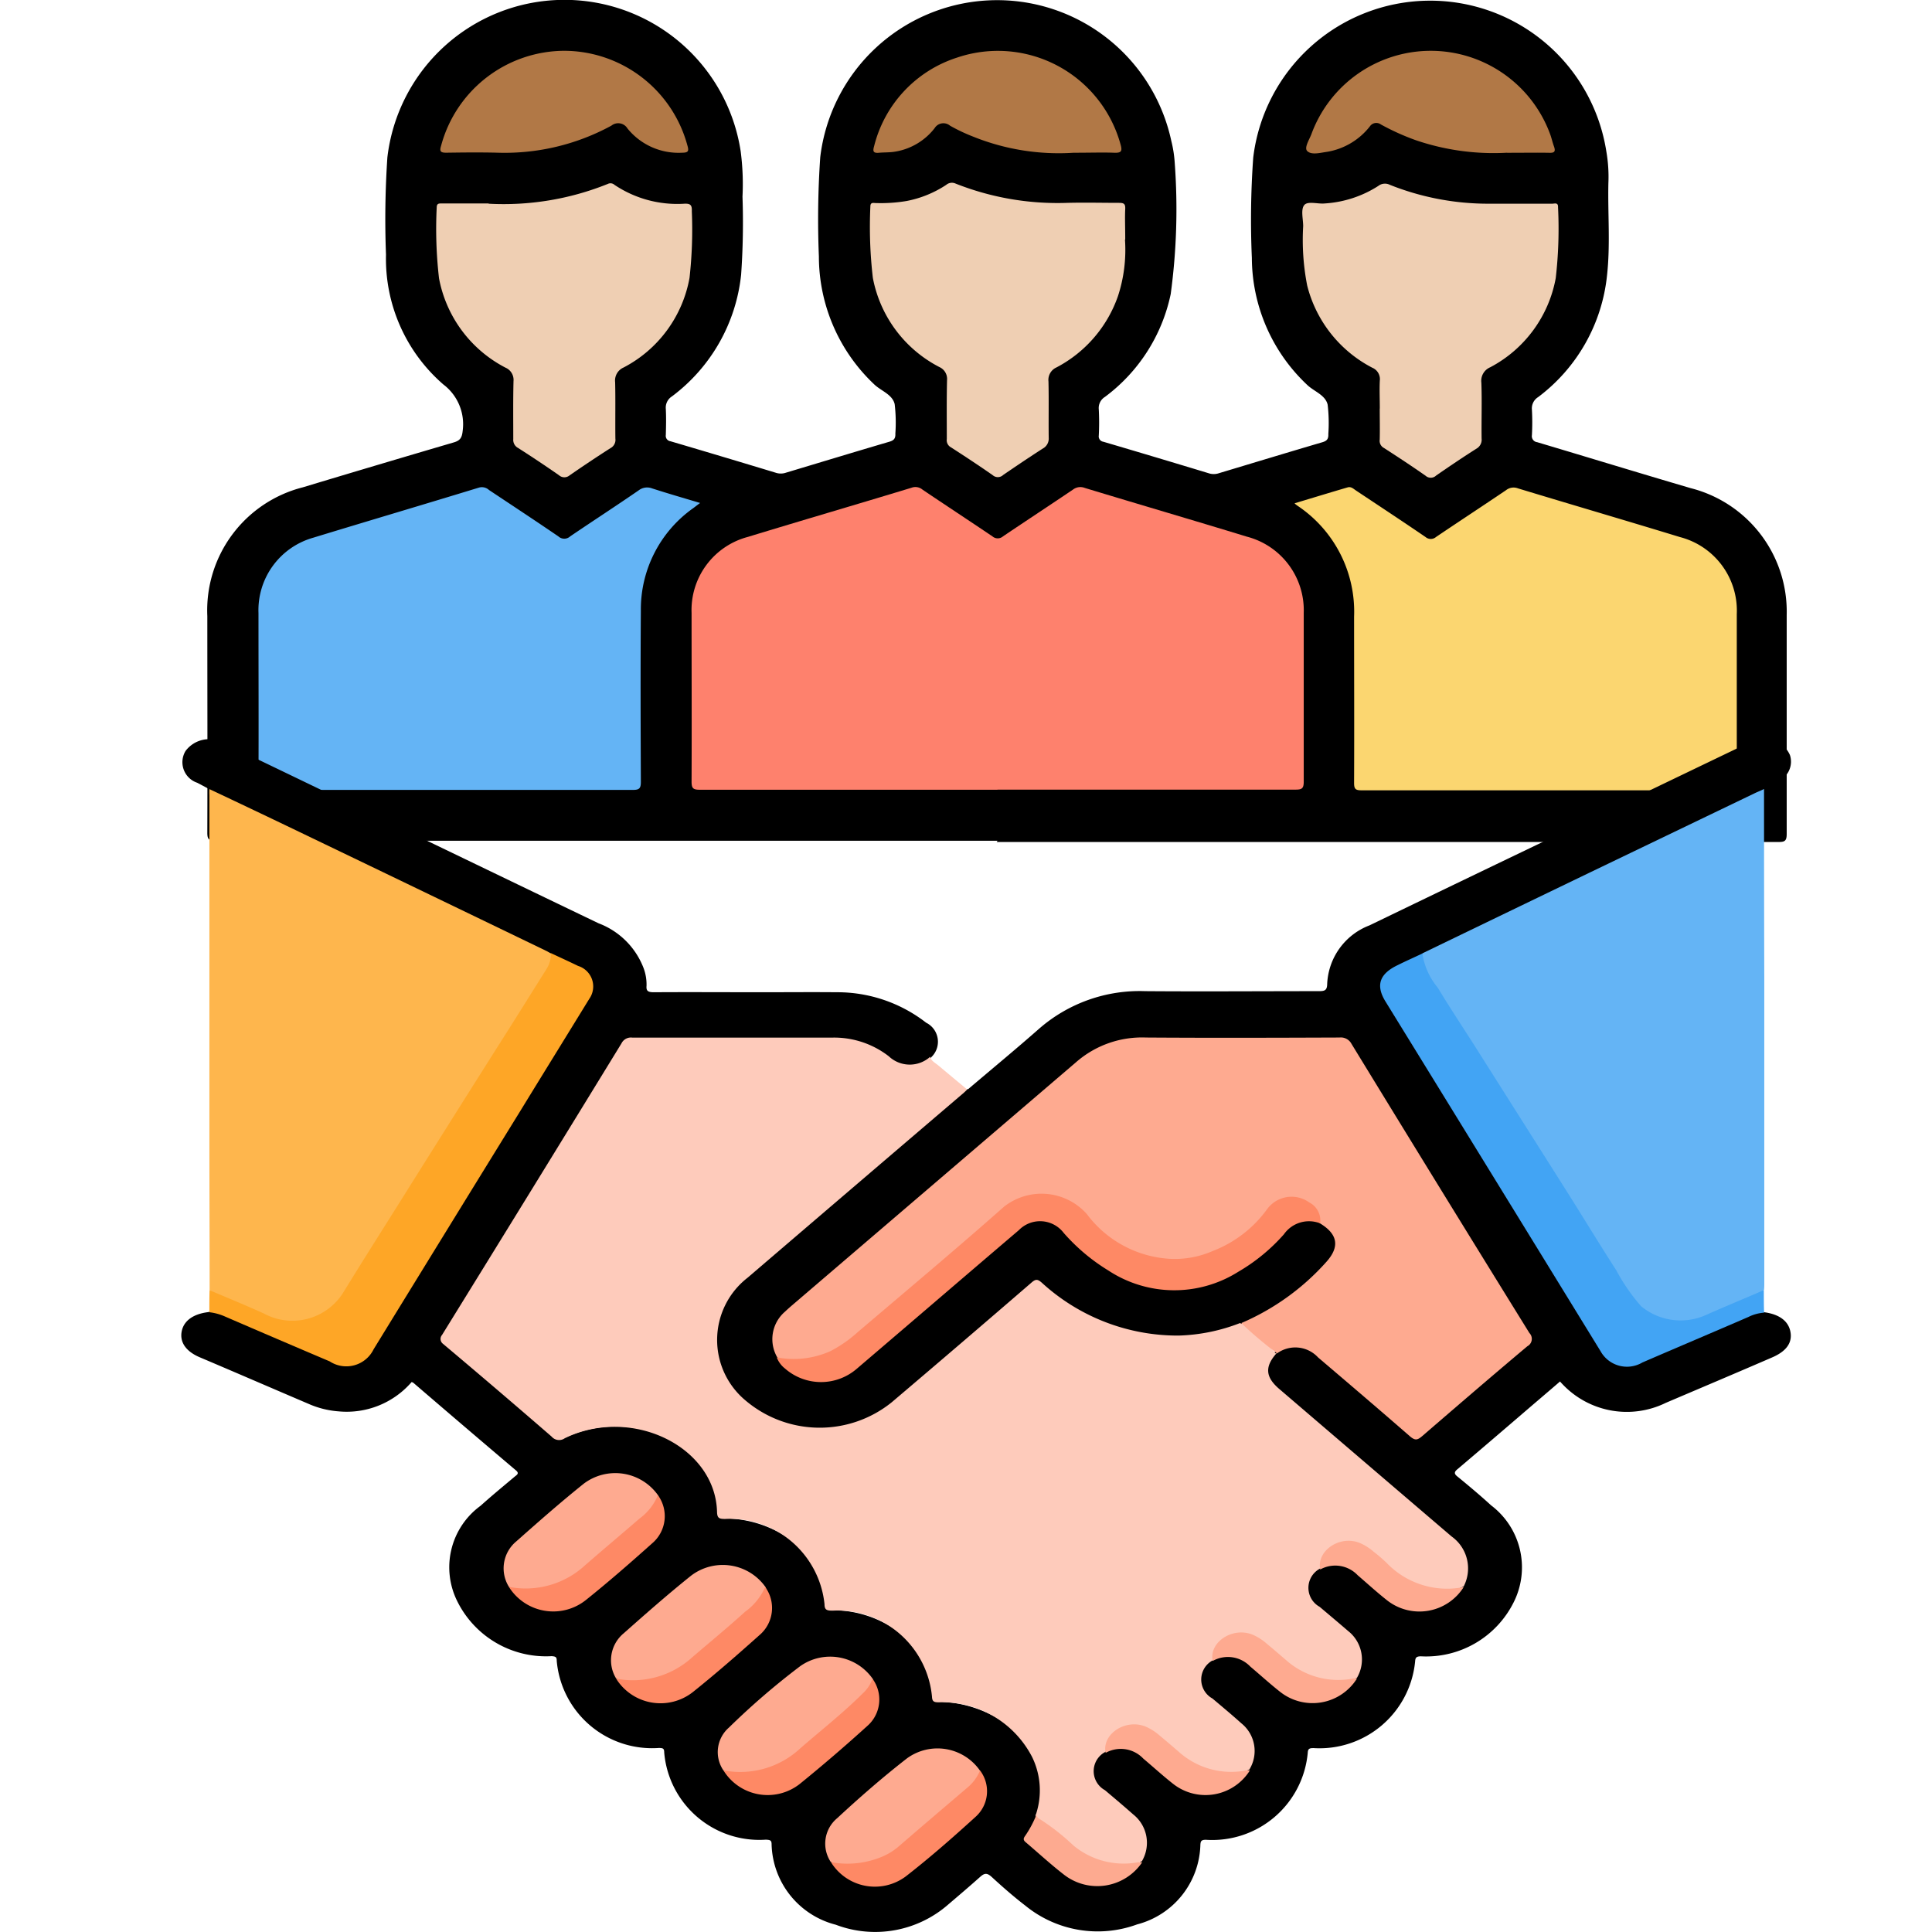 <svg xmlns="http://www.w3.org/2000/svg" width="48" height="48" viewBox="0 0 48 48">
  <g id="Group_15294" data-name="Group 15294" transform="translate(-302 -2565.002)">
    <rect id="Rectangle_6669" data-name="Rectangle 6669" width="48" height="48" transform="translate(302 2565.002)" fill="none"/>
    <g id="Layer_1-2" transform="translate(306.505 2565.002)">
      <path id="Path_9490" data-name="Path 9490" d="M20.751,20.895H1.318c-.17,0-.2-.045-.2-.2.006-1.792,0-3.589,0-5.381a3.152,3.152,0,0,1,2.374-3.2Q5.359,11.551,7.236,11c.158-.045.209-.113.226-.288a1.238,1.238,0,0,0-.48-1.153A4.129,4.129,0,0,1,5.557,6.334,22.925,22.925,0,0,1,5.591,3.92a4.429,4.429,0,0,1,8.778-.153,6.246,6.246,0,0,1,.045,1.125,18.494,18.494,0,0,1-.034,1.939,4.341,4.341,0,0,1-1.718,3.024.329.329,0,0,0-.153.311c.011.215.006.435,0,.65a.134.134,0,0,0,.113.153q1.323.39,2.645.791a.4.4,0,0,0,.232-.011c.848-.254,1.7-.514,2.549-.763.124-.034.17-.079.164-.209a3.908,3.908,0,0,0-.017-.729c-.057-.243-.339-.328-.509-.492a4.372,4.372,0,0,1-1.374-3.177,22.492,22.492,0,0,1,.034-2.47,4.426,4.426,0,0,1,8.722-.4,2.991,2.991,0,0,1,.085.548,15.68,15.68,0,0,1-.1,3.256,4.272,4.272,0,0,1-1.634,2.555.324.324,0,0,0-.153.311,6.233,6.233,0,0,1,0,.65.134.134,0,0,0,.113.153q1.323.39,2.645.791a.4.4,0,0,0,.232-.011c.848-.254,1.7-.514,2.549-.763.124-.034.17-.079.164-.209a3.908,3.908,0,0,0-.017-.729c-.057-.243-.339-.328-.509-.492a4.353,4.353,0,0,1-1.374-3.154,21.579,21.579,0,0,1,.034-2.493,4.429,4.429,0,0,1,8.773-.153,3.674,3.674,0,0,1,.051.786c-.017.763.051,1.532-.034,2.295a4.334,4.334,0,0,1-1.713,3.024.329.329,0,0,0-.153.311,5.912,5.912,0,0,1,0,.633.15.15,0,0,0,.13.175c1.272.379,2.544.769,3.815,1.142a3.165,3.165,0,0,1,2.385,3.148v5.443c0,.17-.045.2-.2.2H20.729Z" transform="translate(-0.472 -0.007)"/>
      <path id="Path_9491" data-name="Path 9491" d="M30,28.933H22.6c-.164,0-.2-.04-.2-.2.006-1.4,0-2.8,0-4.194a1.879,1.879,0,0,1,1.4-1.888c1.351-.413,2.708-.808,4.064-1.221a.274.274,0,0,1,.271.045c.577.39,1.164.774,1.741,1.164a.2.2,0,0,0,.26,0c.577-.39,1.164-.774,1.741-1.164a.3.3,0,0,1,.294-.04c1.34.407,2.685.8,4.025,1.21a1.889,1.889,0,0,1,1.413,1.894V28.73c0,.17-.045.2-.2.2H30Z" transform="translate(-9.723 -9.312)" fill="#fe816d"/>
      <path id="Path_9492" data-name="Path 9492" d="M48.921,21.815c.452-.136.876-.266,1.3-.39.09-.028.147.034.215.079.577.384,1.153.763,1.724,1.153a.2.2,0,0,0,.26,0c.577-.39,1.164-.774,1.741-1.164a.3.3,0,0,1,.294-.045c1.34.407,2.685.8,4.025,1.21a1.887,1.887,0,0,1,1.413,1.911v4.194c0,.141-.028.187-.181.187h-9.14c-.147,0-.187-.028-.187-.181.006-1.379,0-2.758,0-4.132a3.164,3.164,0,0,0-1.4-2.753.838.838,0,0,1-.079-.062Z" transform="translate(-21.248 -9.315)" fill="#fbd670"/>
      <path id="Path_9493" data-name="Path 9493" d="M14.333,21.808c-.079.057-.13.1-.181.136a3.078,3.078,0,0,0-1.294,2.544c-.011,1.419-.006,2.838,0,4.251,0,.164-.04.2-.2.2h-9.1c-.164,0-.2-.045-.2-.2.006-1.4,0-2.8,0-4.194a1.87,1.87,0,0,1,1.357-1.871c1.368-.418,2.747-.825,4.115-1.244a.26.26,0,0,1,.254.057c.577.384,1.153.763,1.724,1.153a.217.217,0,0,0,.294,0c.565-.384,1.142-.757,1.707-1.147a.343.343,0,0,1,.328-.045c.384.124.774.237,1.193.362Z" transform="translate(-1.441 -9.314)" fill="#64b4f5"/>
      <path id="Path_9494" data-name="Path 9494" d="M36.577,9.465a3.688,3.688,0,0,1-.175,1.4,3.181,3.181,0,0,1-1.526,1.769.339.339,0,0,0-.2.35c.011.469,0,.938.006,1.4a.28.28,0,0,1-.147.266c-.334.215-.661.435-.984.656a.191.191,0,0,1-.26.006c-.339-.237-.684-.464-1.034-.69a.2.2,0,0,1-.107-.209c0-.486-.006-.978.006-1.464a.322.322,0,0,0-.187-.322,3.152,3.152,0,0,1-1.656-2.216,10.943,10.943,0,0,1-.062-1.775c0-.113.079-.085.136-.085A3.879,3.879,0,0,0,31.15,8.5a2.71,2.71,0,0,0,.984-.4.218.218,0,0,1,.232-.034,6.876,6.876,0,0,0,2.781.48c.43-.011.859,0,1.283,0,.124,0,.158.028.153.153-.011.215,0,.435,0,.752Z" transform="translate(-13.132 -3.506)" fill="#efcfb3"/>
      <path id="Path_9495" data-name="Path 9495" d="M51.172,13.664c0-.232-.011-.464,0-.69a.307.307,0,0,0-.187-.322,3.172,3.172,0,0,1-1.617-2.041,5.877,5.877,0,0,1-.1-1.475c0-.175-.062-.407.023-.52s.334-.028.509-.045a2.785,2.785,0,0,0,1.334-.435.269.269,0,0,1,.288-.028,6.589,6.589,0,0,0,2.448.469h1.583c.062,0,.153-.04.147.09a10.734,10.734,0,0,1-.057,1.758,3.142,3.142,0,0,1-1.628,2.216.365.365,0,0,0-.22.384c.017.464,0,.921.006,1.385a.256.256,0,0,1-.13.254c-.339.215-.673.441-1,.667a.191.191,0,0,1-.26.006c-.339-.237-.684-.464-1.034-.69a.2.2,0,0,1-.107-.209c.006-.254,0-.514,0-.769Z" transform="translate(-21.396 -3.516)" fill="#efcfb3"/>
      <path id="Path_9496" data-name="Path 9496" d="M12.483,8.57a6.922,6.922,0,0,0,2.962-.492.147.147,0,0,1,.164.023,2.8,2.8,0,0,0,1.741.469c.153-.006.187.04.181.187a10.794,10.794,0,0,1-.057,1.656,3.135,3.135,0,0,1-1.639,2.227.353.353,0,0,0-.209.367c.011.469,0,.938.006,1.4a.232.232,0,0,1-.124.237q-.517.331-1.017.678a.2.2,0,0,1-.26-.006q-.5-.348-1.017-.678a.226.226,0,0,1-.119-.22c0-.48-.006-.961.006-1.441a.33.33,0,0,0-.2-.334,3.155,3.155,0,0,1-1.651-2.221,10.735,10.735,0,0,1-.057-1.758c0-.107.062-.1.13-.1h1.159Z" transform="translate(-4.848 -3.509)" fill="#efcfb3"/>
      <path id="Path_9497" data-name="Path 9497" d="M14.445,2.24A3.179,3.179,0,0,1,17.5,4.591c.04.136.028.181-.13.181a1.632,1.632,0,0,1-1.357-.6.269.269,0,0,0-.4-.073,5.54,5.54,0,0,1-2.826.673c-.43-.011-.859-.006-1.283,0-.141,0-.164-.04-.124-.17A3.182,3.182,0,0,1,14.456,2.24Z" transform="translate(-4.927 -0.978)" fill="#b17846"/>
      <path id="Path_9498" data-name="Path 9498" d="M54.411,4.772a5.987,5.987,0,0,1-2.272-.311,5.949,5.949,0,0,1-.865-.39A.192.192,0,0,0,51,4.117a1.707,1.707,0,0,1-1.063.633c-.17.023-.384.085-.492-.017-.085-.079.045-.277.1-.418a3.159,3.159,0,0,1,5.93-.011c.04.107.062.215.1.317.045.13,0,.158-.124.153-.305-.006-.6,0-1.046,0Z" transform="translate(-21.47 -0.978)" fill="#b17846"/>
      <path id="Path_9499" data-name="Path 9499" d="M35.368,4.772a5.682,5.682,0,0,1-2.493-.4A4.39,4.39,0,0,1,32.3,4.1a.256.256,0,0,0-.384.062,1.56,1.56,0,0,1-1.017.588c-.124.017-.249.011-.373.023-.141.011-.147-.045-.113-.164a3.1,3.1,0,0,1,2.058-2.2,3.16,3.16,0,0,1,4.064,2.154c.051.175.017.215-.158.209-.288-.011-.582,0-1.012,0Z" transform="translate(-13.201 -0.977)" fill="#b17846"/>
      <path id="Path_9500" data-name="Path 9500" d="M.667,33.728c-.1-.051-.2-.107-.3-.158a.538.538,0,0,1-.288-.791.731.731,0,0,1,.938-.2c1.311.627,2.617,1.261,3.929,1.888,1.8.865,3.6,1.735,5.393,2.595a1.923,1.923,0,0,1,1.119,1.114,1.167,1.167,0,0,1,.073.441c-.011.124.034.158.181.158.893-.006,1.792,0,2.685,0,.616,0,1.238-.006,1.854,0a3.593,3.593,0,0,1,2.227.757.528.528,0,0,1,.13.854.621.621,0,0,1-.633.232,1.008,1.008,0,0,1-.4-.187,2.377,2.377,0,0,0-1.5-.475c-1.566.006-3.137.006-4.7,0a.47.47,0,0,0-.469.249c-.746,1.249-1.526,2.493-2.289,3.736C7.941,45.022,7.269,46.113,6.6,47.2c-.141.232-.136.232.073.413.831.712,1.662,1.419,2.481,2.131a.347.347,0,0,0,.43.062c1.639-.707,3.618.2,3.776,1.837.017.153.073.2.249.209a2.857,2.857,0,0,1,1.481.509,2.128,2.128,0,0,1,.938,1.554c.017.147.057.209.237.215a2.805,2.805,0,0,1,1.5.514,2.114,2.114,0,0,1,.927,1.554c.011.141.057.192.226.209a3.025,3.025,0,0,1,1.5.509,2.042,2.042,0,0,1,.842,2.295,1.828,1.828,0,0,1-.243.509.132.132,0,0,0,.028.2c.294.249.577.514.882.746A1.318,1.318,0,0,0,23.8,60.38a.911.911,0,0,0-.288-1.176c-.226-.2-.464-.4-.69-.594a.553.553,0,0,1,.068-.955.792.792,0,0,1,.989.13c.237.2.464.407.707.6a1.264,1.264,0,0,0,1.871-.288.883.883,0,0,0-.26-1.159c-.232-.209-.48-.407-.718-.616a.556.556,0,0,1,.073-.955.792.792,0,0,1,.989.13c.237.2.464.407.707.6a1.264,1.264,0,0,0,1.871-.288.875.875,0,0,0-.26-1.153c-.232-.209-.48-.407-.718-.616a.556.556,0,0,1,.073-.955.792.792,0,0,1,.989.13c.237.2.464.407.707.6a1.247,1.247,0,0,0,1.86-.283.986.986,0,0,0-.317-1.227q-2.137-1.823-4.268-3.652a.56.56,0,0,1-.034-.944.794.794,0,0,1,1.057.085l2.221,1.9c.192.164.2.164.4,0,.825-.707,1.645-1.413,2.476-2.114a.245.245,0,0,0,.068-.373c-.656-1.051-1.3-2.108-1.95-3.165-.305-.492-.61-.984-.91-1.481-.492-.814-1.012-1.622-1.492-2.448a.333.333,0,0,0-.345-.175H23.7a2.118,2.118,0,0,0-1.419.554L15.691,46.13c-.2.17-.4.334-.588.5a.914.914,0,0,0-.294,1.187,1.275,1.275,0,0,0,1.939.232q2-1.7,3.991-3.414a.869.869,0,0,1,.5-.232.81.81,0,0,1,.707.305,4.694,4.694,0,0,0,1.272,1.017,2.857,2.857,0,0,0,2.86,0A4.784,4.784,0,0,0,27.358,44.7a.779.779,0,0,1,.916-.237c.48.266.554.61.209,1.006a5.751,5.751,0,0,1-2.159,1.549,4.2,4.2,0,0,1-1.588.322,5.2,5.2,0,0,1-2.312-.577,4.709,4.709,0,0,1-.995-.667c-.175-.158-.181-.153-.356,0-1.114.955-2.227,1.9-3.341,2.86a2.891,2.891,0,0,1-3.685.034,1.978,1.978,0,0,1-.062-3.115c1.769-1.532,3.561-3.052,5.342-4.573a.424.424,0,0,1,.2-.124c.588-.5,1.181-.989,1.752-1.492a3.8,3.8,0,0,1,2.64-.938c1.436.011,2.872,0,4.307,0,.141,0,.209-.011.215-.164a1.633,1.633,0,0,1,1.051-1.47c1.521-.735,3.035-1.464,4.556-2.193q2.442-1.179,4.884-2.351a.7.7,0,0,1,1.006.311.526.526,0,0,1-.271.639c-.119.068-.243.13-.367.2a2.365,2.365,0,0,1-.61.334L32.7,36.933c-.622.3-1.244.6-1.871.9-.209.107-.424.2-.633.305-.373.181-.486.464-.288.78.594.955,1.17,1.916,1.769,2.866.305.492.61.989.91,1.481.814,1.323,1.622,2.651,2.442,3.968.1.153.175.311.271.458a.69.69,0,0,0,.9.237c.887-.379,1.775-.763,2.662-1.136a.5.5,0,0,1,.43-.068c.39.051.616.226.661.5s-.119.48-.464.627c-.876.379-1.758.752-2.634,1.125a2.2,2.2,0,0,1-2.583-.48.462.462,0,0,1-.045-.051c-.333.288-.661.565-.989.848-.514.441-1.029.882-1.549,1.323-.1.079-.1.124,0,.2.283.232.56.464.825.707a1.931,1.931,0,0,1,.565,2.4,2.43,2.43,0,0,1-2.306,1.351c-.119,0-.141.034-.147.13A2.387,2.387,0,0,1,28.1,57.554c-.1,0-.136.017-.141.113a2.382,2.382,0,0,1-2.532,2.165c-.119,0-.13.04-.136.124a2.1,2.1,0,0,1-1.571,1.978,2.843,2.843,0,0,1-2.775-.464c-.294-.226-.571-.469-.842-.718-.119-.107-.181-.09-.288.006-.26.232-.526.458-.791.684a2.757,2.757,0,0,1-2.792.5,2.119,2.119,0,0,1-1.594-2c0-.1-.04-.107-.141-.113a2.372,2.372,0,0,1-2.527-2.165c0-.1-.028-.113-.136-.113A2.378,2.378,0,0,1,9.3,55.389c0-.09-.017-.113-.13-.119a2.46,2.46,0,0,1-2.34-1.362,1.89,1.89,0,0,1,.577-2.374c.277-.249.565-.486.854-.729.057-.045.113-.079.023-.153q-1.28-1.085-2.549-2.176a.276.276,0,0,0-.04-.017,2.131,2.131,0,0,1-1.814.729A2.261,2.261,0,0,1,3.131,49c-.9-.384-1.8-.774-2.708-1.159-.339-.147-.492-.373-.441-.639s.288-.435.661-.48a.5.5,0,0,1,.43.068q1.306.551,2.606,1.114a.853.853,0,0,0,.271.09.646.646,0,0,0,.678-.288c.153-.226.288-.464.424-.7.633-1.046,1.277-2.08,1.916-3.12.972-1.588,1.956-3.171,2.922-4.759a2.931,2.931,0,0,0,.175-.283.494.494,0,0,0-.271-.69c-.226-.119-.464-.215-.69-.334q-2.637-1.272-5.268-2.538C2.832,34.8,1.82,34.316.814,33.835c-.068-.034-.141-.057-.175-.119Z" transform="translate(0.027 -14.123)"/>
      <path id="Path_9501" data-name="Path 9501" d="M32.138,53.45c-.305.339-.283.6.073.9q2.137,1.831,4.273,3.657a.974.974,0,0,1,.3,1.238.884.884,0,0,1-.6.073,1.941,1.941,0,0,1-1.142-.458,6.12,6.12,0,0,0-.69-.565.664.664,0,0,0-1.08.379.226.226,0,0,1-.057.13.539.539,0,0,0-.011.95c.237.2.475.4.707.6a.9.9,0,0,1,.22,1.164.945.945,0,0,1-.622.073,1.984,1.984,0,0,1-1.142-.464,5.311,5.311,0,0,0-.673-.554.668.668,0,0,0-1.085.379.226.226,0,0,1-.057.13.539.539,0,0,0-.011.95c.237.2.486.407.718.616a.88.88,0,0,1,.2,1.147.945.945,0,0,1-.622.073,1.984,1.984,0,0,1-1.142-.464,5.311,5.311,0,0,0-.673-.554.668.668,0,0,0-1.085.379.226.226,0,0,1-.057.13.539.539,0,0,0-.011.95c.237.2.475.4.7.6a.9.9,0,0,1,.22,1.164.945.945,0,0,1-.622.073,1.925,1.925,0,0,1-1.136-.458,5.745,5.745,0,0,0-.786-.633c-.057-.034-.13-.079-.085-.158a1.887,1.887,0,0,0-.1-1.413,2.513,2.513,0,0,0-2.312-1.357c-.124,0-.17-.017-.175-.141a2.361,2.361,0,0,0-2.47-2.137c-.141,0-.2-.017-.2-.158a2.363,2.363,0,0,0-2.47-2.12c-.141,0-.192-.017-.2-.158-.028-1.634-2.114-2.657-3.782-1.848a.244.244,0,0,1-.328-.04q-1.34-1.162-2.7-2.306A.151.151,0,0,1,11.4,53q2.238-3.62,4.46-7.247a.261.261,0,0,1,.266-.141H21.1a2.214,2.214,0,0,1,1.4.464.758.758,0,0,0,1.029.011c.017.1.124.153.2.215.237.2.48.4.718.6a1.54,1.54,0,0,1-.141.13Q21.65,49.3,18.99,51.579a1.956,1.956,0,0,0-.051,3.047,2.849,2.849,0,0,0,3.635.045q1.738-1.475,3.459-2.962c.113-.1.158-.107.277,0A5,5,0,0,0,29.7,53.015a4.536,4.536,0,0,0,1.526-.311,1.126,1.126,0,0,1,.367.277,2.745,2.745,0,0,1,.514.475Z" transform="translate(-4.923 -19.833)" fill="#fecbbb"/>
      <path id="Path_9502" data-name="Path 9502" d="M1.2,34.686q1.272.6,2.538,1.21Q6.659,37.3,9.578,38.71c.034.017.068.04.107.057.1.147.006.277-.062.4-.254.458-.548.893-.825,1.334-.424.673-.848,1.345-1.277,2.018-.633,1.006-1.272,2.012-1.9,3.018-.334.526-.673,1.051-.995,1.583a1.555,1.555,0,0,1-.712.673,1.536,1.536,0,0,1-1.2.023c-.469-.181-.921-.39-1.379-.582a.226.226,0,0,1-.13-.107c0-1.266-.006-2.527-.006-3.793v-8.5A1.481,1.481,0,0,1,1.2,34.68Z" transform="translate(-0.502 -15.081)" fill="#feb64d"/>
      <path id="Path_9503" data-name="Path 9503" d="M54.491,38.771q2.069-1,4.143-2l4.126-1.984c.073-.034.147-.062.22-.1q0,2.332.006,4.663v7.62a1.481,1.481,0,0,1-.006.158.3.3,0,0,1-.187.13c-.407.175-.814.356-1.227.526a1.5,1.5,0,0,1-1.882-.475c-.367-.537-.7-1.091-1.04-1.639-.514-.82-1.04-1.634-1.554-2.453-.373-.594-.752-1.187-1.125-1.786-.464-.74-.955-1.475-1.391-2.227-.079-.136-.181-.271-.079-.435Z" transform="translate(-23.658 -15.085)" fill="#64b4f5"/>
      <path id="Path_9504" data-name="Path 9504" d="M1.2,50.276c.452.192.91.379,1.357.582a1.489,1.489,0,0,0,1.978-.531c.52-.848,1.057-1.69,1.588-2.538q1.128-1.8,2.267-3.6c.4-.627.786-1.249,1.181-1.877a.711.711,0,0,0,.119-.407c.226.107.452.209.673.317a.534.534,0,0,1,.277.82c-.565.921-1.136,1.843-1.7,2.764q-1.831,2.968-3.657,5.941a.754.754,0,0,1-1.091.3c-.865-.367-1.735-.74-2.6-1.114a1.333,1.333,0,0,0-.39-.107c0-.187,0-.373.006-.56Z" transform="translate(-0.506 -18.224)" fill="#fea626"/>
      <path id="Path_9505" data-name="Path 9505" d="M53.713,41.91a1.724,1.724,0,0,0,.384.854c.305.509.639,1.006.961,1.515.729,1.153,1.464,2.312,2.193,3.465.43.678.842,1.362,1.277,2.035a4.734,4.734,0,0,0,.622.9,1.542,1.542,0,0,0,1.6.22c.48-.215.967-.413,1.447-.622,0,.187,0,.373.006.56a1.029,1.029,0,0,0-.39.107c-.876.379-1.758.752-2.634,1.131a.751.751,0,0,1-1.04-.283q-2.671-4.35-5.347-8.694c-.243-.4-.141-.684.317-.9.2-.1.4-.187.6-.283Z" transform="translate(-22.88 -18.224)" fill="#42a4f4"/>
      <path id="Path_9506" data-name="Path 9506" d="M38.476,53.45a10.236,10.236,0,0,1-.882-.746,5.988,5.988,0,0,0,2.125-1.532c.328-.373.271-.684-.175-.95-.045-.051-.04-.113-.057-.17a.622.622,0,0,0-.531-.424.662.662,0,0,0-.656.226,4.46,4.46,0,0,1-.571.61,3.044,3.044,0,0,1-1.656.684,2.543,2.543,0,0,1-1.441-.334,2.453,2.453,0,0,1-.9-.746,1.354,1.354,0,0,0-1.334-.52,1.212,1.212,0,0,0-.678.322c-1.153.989-2.306,1.973-3.459,2.962a6.773,6.773,0,0,1-.6.464,2.031,2.031,0,0,1-1.362.333.418.418,0,0,1-.232-.073.9.9,0,0,1,.192-1.136c.13-.124.271-.237.407-.356q3.417-2.925,6.828-5.845a2.486,2.486,0,0,1,1.73-.61c1.6.011,3.205.006,4.81,0a.3.3,0,0,1,.3.158q2.2,3.6,4.42,7.184a.207.207,0,0,1-.051.328c-.876.735-1.741,1.481-2.606,2.227-.124.107-.181.124-.317.006-.752-.656-1.515-1.306-2.278-1.956a.769.769,0,0,0-1.017-.1Z" transform="translate(-11.261 -19.832)" fill="#feaa90"/>
      <path id="Path_9507" data-name="Path 9507" d="M26.16,56.547a2.228,2.228,0,0,0,1.328-.158,3.178,3.178,0,0,0,.673-.469C29.376,54.885,30.6,53.862,31.8,52.8a1.507,1.507,0,0,1,2.052.181A2.777,2.777,0,0,0,35.973,54.1,2.364,2.364,0,0,0,36.99,53.9a2.991,2.991,0,0,0,1.351-1.046.753.753,0,0,1,1.04-.158.505.505,0,0,1,.271.52.761.761,0,0,0-.9.271,4.578,4.578,0,0,1-1.136.933,2.98,2.98,0,0,1-3.228-.034,4.783,4.783,0,0,1-1.108-.933.737.737,0,0,0-1.114-.068c-1.34,1.142-2.674,2.289-4.019,3.437a1.359,1.359,0,0,1-1.792,0,.645.645,0,0,1-.2-.266Z" transform="translate(-11.358 -22.822)" fill="#fe8965"/>
      <path id="Path_9508" data-name="Path 9508" d="M14.269,67.578a.869.869,0,0,1,.181-1.125c.548-.486,1.1-.972,1.679-1.436a1.3,1.3,0,0,1,1.843.283c.051.085-.011.147-.057.215a2.238,2.238,0,0,1-.384.418c-.464.4-.927.8-1.4,1.193a2.214,2.214,0,0,1-1.577.531A.422.422,0,0,1,14.269,67.578Z" transform="translate(-6.131 -28.155)" fill="#feaa90"/>
      <path id="Path_9509" data-name="Path 9509" d="M18.989,71.618a.869.869,0,0,1,.181-1.125c.548-.486,1.1-.972,1.679-1.436a1.3,1.3,0,0,1,1.843.277c.051.085-.011.147-.057.215a1.682,1.682,0,0,1-.334.362c-.554.48-1.085.984-1.69,1.419a2.1,2.1,0,0,1-1.4.356.326.326,0,0,1-.226-.079Z" transform="translate(-8.183 -29.911)" fill="#feaa90"/>
      <path id="Path_9510" data-name="Path 9510" d="M23.693,75.648a.807.807,0,0,1,.136-1.063A18.4,18.4,0,0,1,25.6,73.059a1.29,1.29,0,0,1,1.8.311c.051.09-.017.158-.068.226a2.5,2.5,0,0,1-.452.464c-.5.424-.978.87-1.515,1.266a2.17,2.17,0,0,1-1.47.39.32.32,0,0,1-.2-.073Z" transform="translate(-10.225 -31.663)" fill="#feaa90"/>
      <path id="Path_9511" data-name="Path 9511" d="M28.414,79.679a.822.822,0,0,1,.158-1.091c.554-.514,1.131-1.017,1.735-1.487a1.287,1.287,0,0,1,1.809.3c.045.17-.09.283-.2.384-.622.548-1.238,1.1-1.894,1.617a1.921,1.921,0,0,1-1.374.345.418.418,0,0,1-.232-.073Z" transform="translate(-12.277 -33.416)" fill="#feaa90"/>
      <path id="Path_9512" data-name="Path 9512" d="M28.52,80.1a2.232,2.232,0,0,0,1.289-.141,1.564,1.564,0,0,0,.384-.237c.577-.5,1.153-.989,1.73-1.481a1.1,1.1,0,0,0,.305-.418.852.852,0,0,1-.113,1.153c-.56.509-1.131,1.012-1.735,1.481a1.283,1.283,0,0,1-1.86-.362Z" transform="translate(-12.384 -33.836)" fill="#fe8965"/>
      <path id="Path_9513" data-name="Path 9513" d="M23.8,76.068a2.189,2.189,0,0,0,1.911-.548c.52-.452,1.068-.882,1.549-1.362a.873.873,0,0,0,.243-.367.872.872,0,0,1-.136,1.181c-.543.492-1.1.972-1.673,1.436A1.291,1.291,0,0,1,23.8,76.068Z" transform="translate(-10.332 -32.084)" fill="#fe8965"/>
      <path id="Path_9514" data-name="Path 9514" d="M19.09,72.038a2.192,2.192,0,0,0,1.894-.537c.435-.373.882-.74,1.306-1.125a1.5,1.5,0,0,0,.5-.616.884.884,0,0,1-.147,1.2c-.537.48-1.08.955-1.645,1.407a1.3,1.3,0,0,1-1.911-.328Z" transform="translate(-8.284 -30.332)" fill="#fe8965"/>
      <path id="Path_9515" data-name="Path 9515" d="M14.37,68a2.176,2.176,0,0,0,1.894-.537c.447-.39.9-.769,1.351-1.159a1.377,1.377,0,0,0,.458-.582.885.885,0,0,1-.147,1.2c-.537.48-1.08.955-1.645,1.407A1.3,1.3,0,0,1,14.37,68Z" transform="translate(-6.232 -28.575)" fill="#fe8965"/>
      <path id="Path_9516" data-name="Path 9516" d="M45.3,72.466c-.1-.452.475-.854.984-.656a1.314,1.314,0,0,1,.35.22c.164.136.328.277.486.413A1.948,1.948,0,0,0,48.8,72.9h.085a1.3,1.3,0,0,1-1.911.333c-.254-.2-.492-.418-.74-.627A.769.769,0,0,0,45.3,72.466Z" transform="translate(-19.675 -31.2)" fill="#feaa90"/>
      <path id="Path_9517" data-name="Path 9517" d="M40.592,76.506c-.1-.452.475-.854.984-.656a1.314,1.314,0,0,1,.35.22c.164.136.328.277.486.413a1.948,1.948,0,0,0,1.679.458h.085a1.3,1.3,0,0,1-1.911.333c-.254-.2-.492-.418-.74-.627a.769.769,0,0,0-.933-.141Z" transform="translate(-17.627 -32.957)" fill="#feaa90"/>
      <path id="Path_9518" data-name="Path 9518" d="M50.023,68.436c-.09-.452.475-.854.978-.656a1.314,1.314,0,0,1,.35.22,3.925,3.925,0,0,1,.322.277,2.079,2.079,0,0,0,1.916.6,1.3,1.3,0,0,1-1.9.334c-.254-.2-.492-.418-.735-.627a.768.768,0,0,0-.933-.141Z" transform="translate(-21.728 -29.448)" fill="#feaa90"/>
      <path id="Path_9519" data-name="Path 9519" d="M37.325,79.78a.115.115,0,0,0,.057.09,5.565,5.565,0,0,1,.854.667,1.957,1.957,0,0,0,1.611.418h.1A1.347,1.347,0,0,1,38,81.261c-.328-.254-.627-.531-.944-.8-.062-.051-.068-.09-.023-.153a2.637,2.637,0,0,0,.283-.526Z" transform="translate(-16.074 -34.688)" fill="#fdaa90"/>
    </g>
  </g>
</svg>
